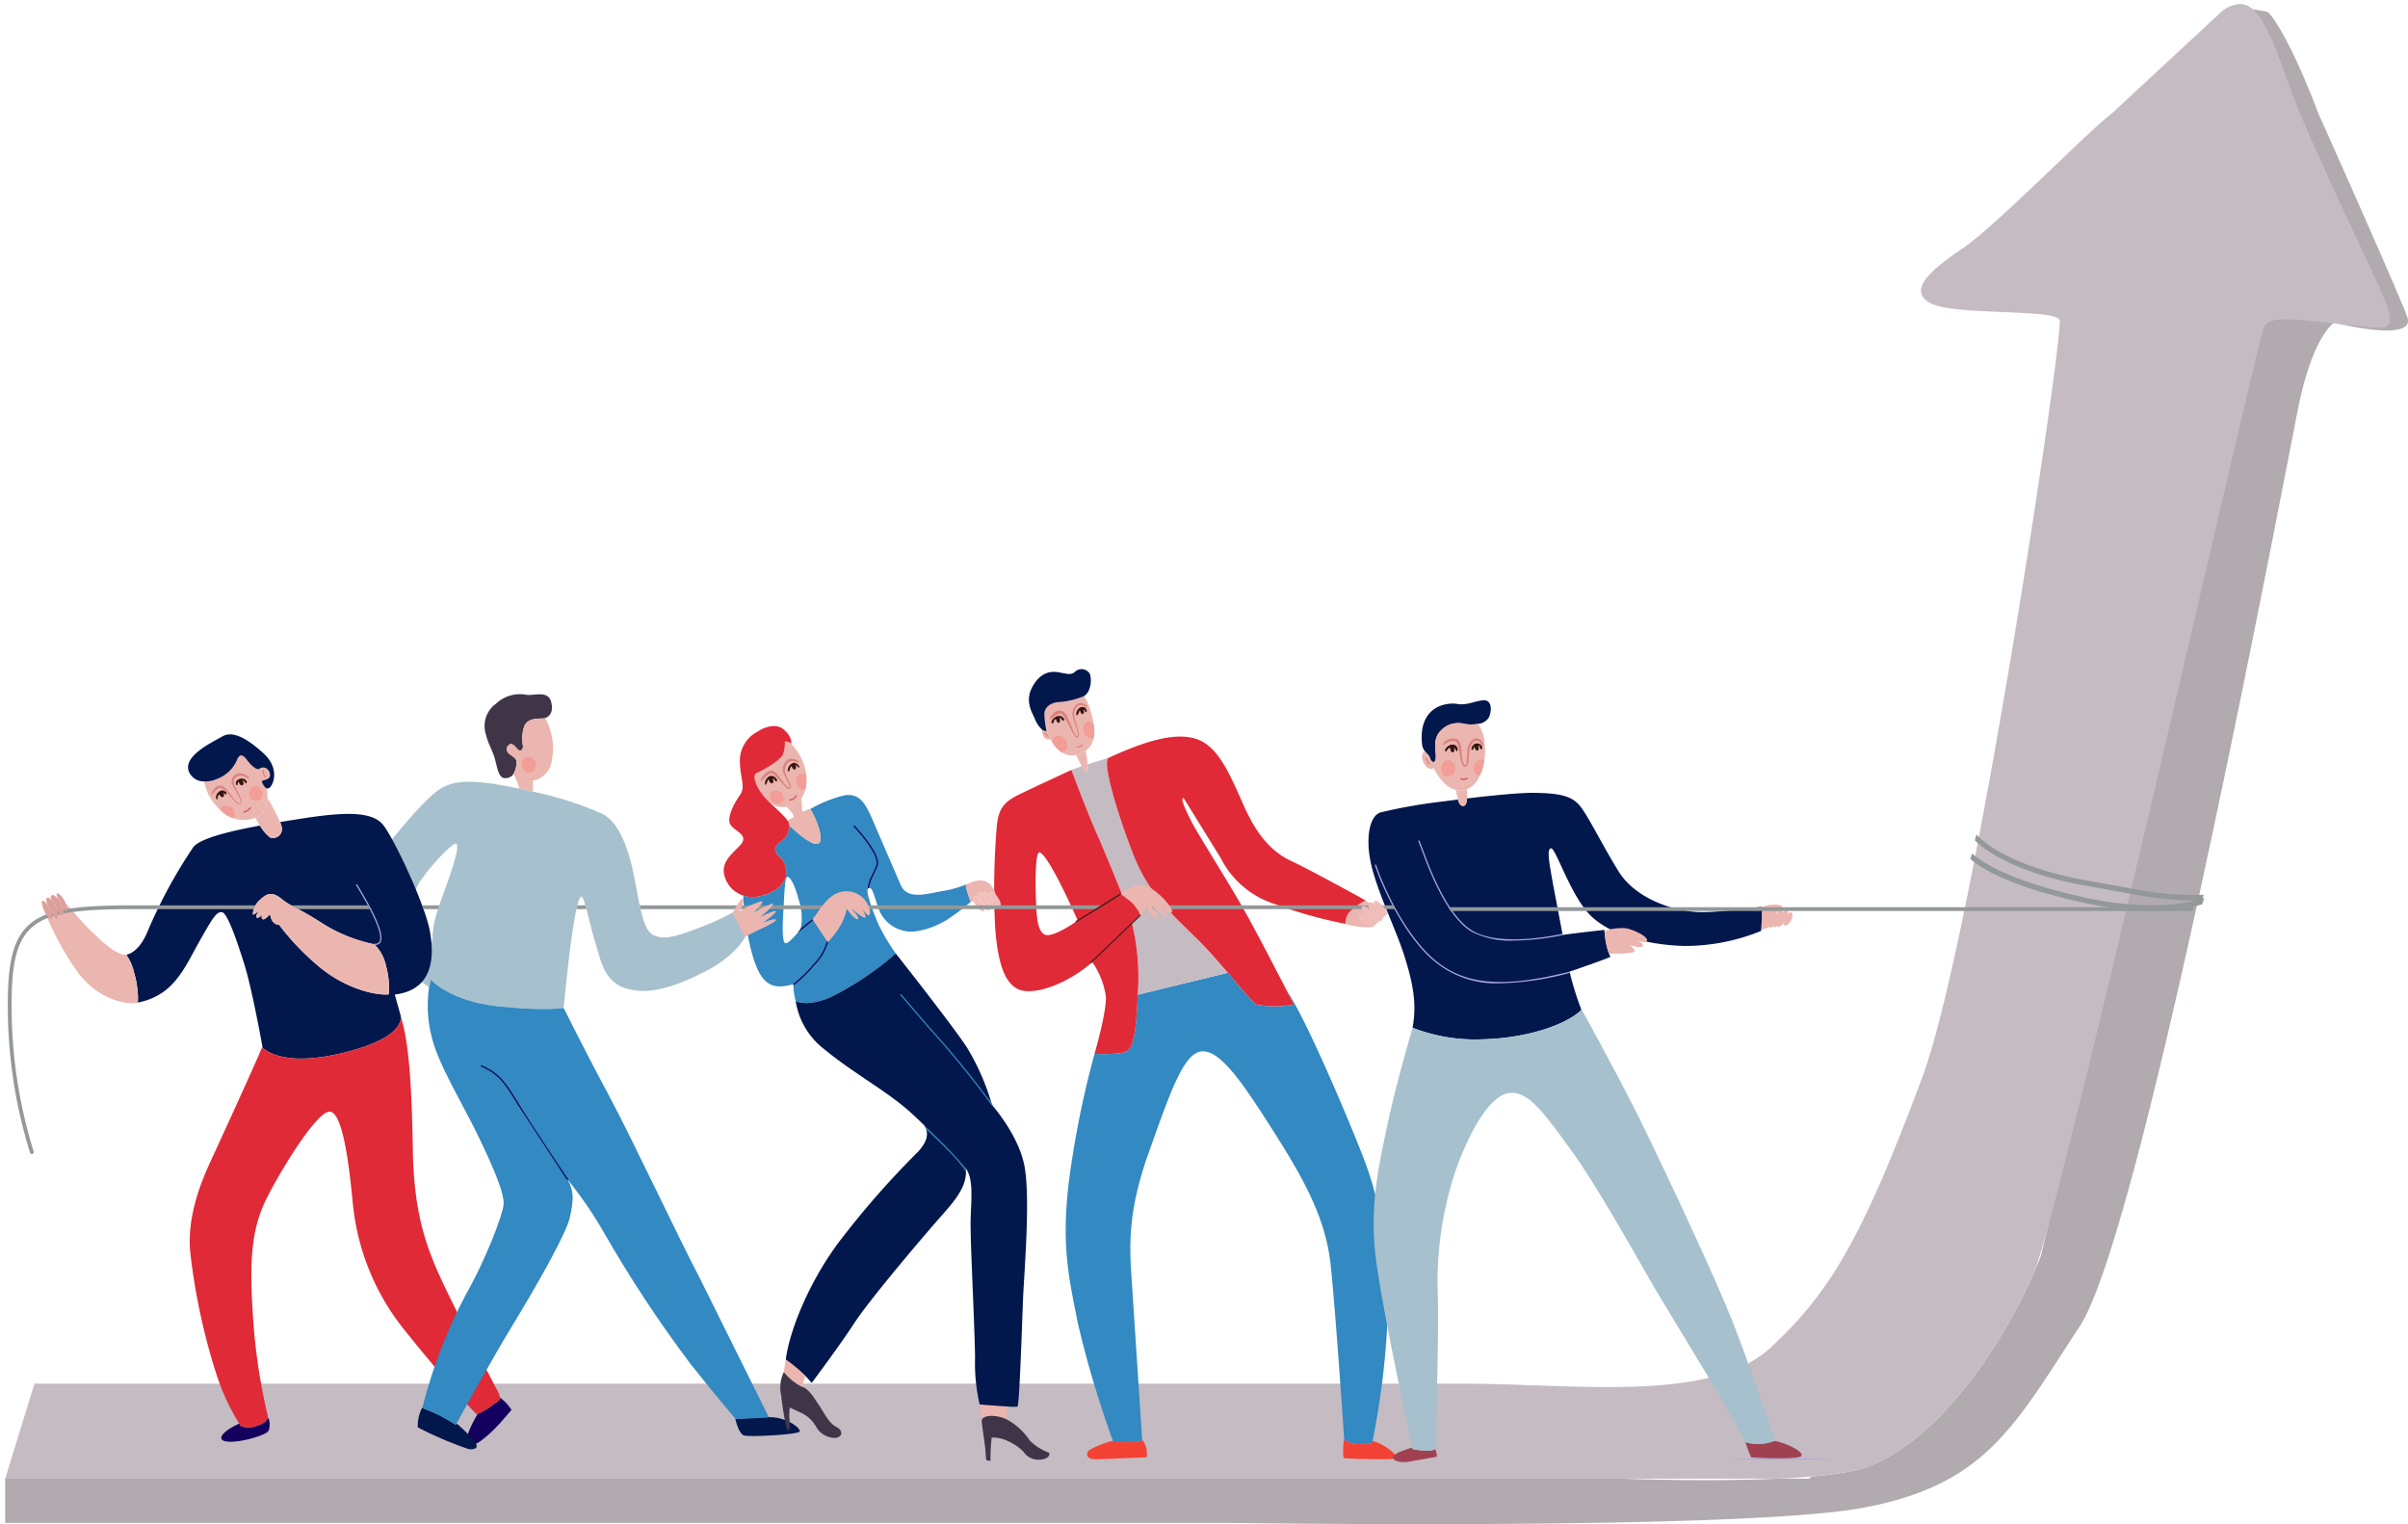 <svg xmlns="http://www.w3.org/2000/svg" width="314.122" height="198.794" xmlns:v="https://vecta.io/nano"><style><![CDATA[.B{fill:#ebb6af}.C{fill:#02174c}.D{fill:#3389c1}.E{fill:#a8a7e0}.F{fill:#e02a37}.G{fill:#f29d96}.H{fill:#361410}.I{fill:#db837f}.J{fill:#403548}.K{fill:#d94f4f}]]></style><path d="M314.087 41.555c-.331-1.466-11.662-26.755-11.719-26.908-3.579-9.508-6.221-12.96-6.526-13.061-.742-.25-2.3-.378-3.285-.625 1.138.263 2.774 2.36 4.066 5.478 2.267 7.4 14.3 31.634 14.768 34.442s-1.281 1.131-6.86 1.211c.001-.003 10.254 2.599 9.556-.537zm-9.221.273s-2.776 1.022-4.875 10.449c-1.058 4.736-20.206 107.794-28.693 120.722s-12.23 20.717-28.357 23.679-82.42 1.954-82.42 1.954H.677v-5.77h210.865s10.951.438 20.423 0h4.045l.271-.279a46.4 46.4 0 0 0 5.413-.732c8.88-1.868 18.229-13.637 23.6-25.786l.57-1.347.336-.826c.349-.87 27.678-119.9 28.53-121.306s4.996-1.222 10.136-.758z" fill="#b1aaaf"/><path d="M311.729 41.957a1.09 1.09 0 0 1-.5.672c-.862.4-3.947-.216-7.276-.516-5.142-.464-7.713-.926-8.57.473s-26.541 115.47-30.093 123.478c-5.371 12.149-14.72 23.918-23.6 25.786a46.4 46.4 0 0 1-5.413.732 96.46 96.46 0 0 1-4.316.279H.677l3.821-12.389h186.329c14.642 0 32.254 2.576 40.113-4.671s12.082-14.559 19.795-35.211c6.682-17.883 18.559-97.38 17.934-98.859s-13.79-.544-16.828-2.183-.073-4.285 4.21-7.169 16.42-15.34 19.457-17.6L289.53 1.77c.74-.763 1.743-1.214 2.805-1.261h.008a12.59 12.59 0 0 1 .708.167c.042.016.083.035.122.057 1.1.537 2.131 2.029 3.282 4.673.086.185.162.372.242.565.414 1 1.019 2.641 1.743 4.66 3.444 9.74 12.806 27.748 13.192 30.063.102.413.134.84.097 1.263z" fill="#c5bbc2" stroke="rgba(0,0,0,0)"/><path d="M177.786 150.817c-2.843-7.26-7.859-18.676-9.869-21.5l.879 1.706a13.18 13.18 0 0 1-4.948 0c-1.007-1.014-1.96-2.079-2.856-3.192l-.824-.956-11.75 2.87c-.007.245-.02.482-.031.717-.173 3.591-.485 6.2-1.41 6.666-.969.485-4.08.335-4.194.331a122.71 122.71 0 0 0-3.394 17.031c-.907 8 0 12.046 1.237 18.189a134.05 134.05 0 0 0 4.555 15.242l.066.184h1.938c1.569 0 1.815-.248 1.815-.248s0-.035-.005-.09l-1.313-20.035c-.29-4.5-.787-9.074 2.1-17.2s4.632-13.23 7-13.4 5.18 3.872 9.194 10.185 6.943 11.465 7.6 17.61c.633 5.857 1.673 21.328 1.767 22.768l.011.123c.593.368 1.281.554 1.979.535 1.523.121 1.688-.248 1.688-.248s.015-.057.031-.154c1.056-5.225 1.708-10.523 1.949-15.848.127-7.014-.369-14.025-3.215-21.286z" class="D"/><path d="M97.197 122.237s-1.234 2.435-5.141 4.439-7.34 3.165-10.365 2.258-3.38-4.014-4.014-5.939-1.458-6.16-1.844-6.051-.8 2.094-1.261 5.294-1.046 9.225-1.046 9.225-2.365.439-8.605-.219-8.743-3.494-8.743-3.494a9.61 9.61 0 0 0-.206 1.013 25.08 25.08 0 0 1-5.978-5.715c-2.039-3.078-4.124-6.809 1.017-13.392.888-1.138 4.316-5.332 6.292-6.68s4.733-1.239 9.542-.3l.919.184c.6.121 1.184.254 1.762.388 3.125.65 6.173 1.629 9.091 2.922 2.308 1.179 3.49 5 4.148 8.355s1.1 6.818 2.451 7.423 2.528.359 5.6-.794a35.41 35.41 0 0 0 4.773-2.133s1.364 2.485 1.608 3.216zm-37.64-12.161c-.292-.473-3.339 2.828-4.439 4.448-1.183 1.428-1.513 3.379-.866 5.117.525 1.217 1.245 2.34 2.131 3.325a13.42 13.42 0 0 1 .7-4.209c.77-2.417 3-7.83 2.474-8.681z" fill="#a7c0cd"/><path d="M229.835 118.33c.949-.463 2.558-.489 2.681 0s-1.342.78-1.342.78l-.324 1.791-1.114.4.085-1.361c.048-.535.053-1.074.014-1.61z" class="B"/><path d="M229.726 121.424a26.27 26.27 0 0 1-9.9 1.958c-5.224-.112-10.61-1.649-12.978-4.68s-3.959-8.164-4.536-8.059-.189 2.012.305 4.816l1.208 6.342c.013.094.024.145.024.145.061-.011.136-.018.221-.029h.006c1.269-.195 5.207-.629 5.207-.629a90.3 90.3 0 0 0 .125 1.153 10.85 10.85 0 0 0 .66 2.363c-.388.234-4.711 1.725-5.252 1.907-.013.007-.026.007-.04.015l-.015.007c.005.053.02.1.029.158.372 1.531.837 3.039 1.39 4.514l.118.331c-2.28 2.144-7.587 3.712-13.031 3.825-3.072.118-6.136-.398-9-1.515.609-3.24-.026-6.02-1.028-9.242s-3.036-7.283-4.139-11.136-.574-7.2.978-7.7a67.85 67.85 0 0 1 7.879-1.4c0 0 .9-.118 2.216-.283.153.52.392.908.765.829.294-.057.4-.474.438-.973 2.846-.338 6.724-.747 8.651-.73 3.245.029 4.862.36 5.936 1.537s2.887 5 5.171 8.692 7.37 5.218 10.452 5.318 8.135-.785 8.249-.638c.019 1.036-.017 2.072-.109 3.104z" class="C"/><path d="M126.632 117.632a30.67 30.67 0 0 1-3.1 2.337c-1.407.884-4.036 1.894-5.625 1.427a4.5 4.5 0 0 1-3.359-3.078c-.6-1.727-.765-2.6-1.182-2.5l-.079.028a.23.23 0 0 0-.1.136v.01c-.175.607.677 2.841 1.335 4.415a25.91 25.91 0 0 0 2.334 3.955c-2.557 2.243-5.391 4.149-8.433 5.671-3.161 1.379-4.623.535-4.623.535a8.45 8.45 0 0 1-.3-2.047c-.007-.1-.007-.158-.007-.158-.03 0-.061.022-.088.024h-.007c-3.165.938-4.367-.533-5.4-4.4-.585-2.354-.934-4.759-1.043-7.182.63.206 1.301.251 1.953.132 2.105-.4 3.735-1.649 3.652-3.24s-1.039-1.96-1.324-2.475-.057-.929.68-1.486a2.43 2.43 0 0 0 1.057-2.083c.918.9 3.141 2.859 3.832 2.332.846-.651-.8-4.178-1.135-4.439 1.427-.84 2.973-1.457 4.586-1.829 1.745-.206 2.534.85 3.442 2.925l3.77 8.727c.799 1.874 2.786 1.383 5.364.87 1.105-.167 2.187-.463 3.223-.883-.208.136.382 1.773.577 2.276zm-22.4-.136c-.465-1.732-1.066-3.19-1.537-3.111-.353.068-.414 3.122-.52 4.766s-.138 3.735.259 3.872c.3.1 1.129-.767 1.627-1.366.171-.211.305-.388.364-.48a.2.2 0 0 0 .033-.072v-.013a7.28 7.28 0 0 0-.224-3.6z" class="D"/><path d="M146.362 116.627a5.52 5.52 0 0 1 1.73 1.258c.824.883.66 1.475.66 1.475l-1.114.982a29.43 29.43 0 0 1 .783 9.319.59.59 0 0 1 0 .083l11.75-2.87-3.953-4.349c-2.76-2.762-6.184-5.606-8.247-10.759s-4.275-12.478-3.339-12.912c.07-.033.136-.061.2-.094h0l-2.942.941c.05.524.039.952-.109 1.013-.18.068-.428-.281-.682-.754-.691.226-1.236.408-1.339.463 0 0 2.021 5.4 3.3 8.287s3.302 7.917 3.302 7.917z" fill="#c5bbc2"/><path d="M204.07 121.917a32.5 32.5 0 0 1-6.564.761c-1.939.104-3.871-.308-5.6-1.192-3.264-2.041-5.511-8.078-6.46-10.656l-.428-1.1c-.018-.041-.002-.09.037-.112.041-.014.086.001.109.037.092.189.237.585.436 1.116.947 2.561 3.174 8.565 6.4 10.573 3.378 2.105 10.213.805 11.831.452.013.094.024.145.024.145.055-.005.131-.013.215-.024zm.722 4.974a37.88 37.88 0 0 1-9.041 1.361 12.63 12.63 0 0 1-9.308-3.472c-3.593-3.4-6.21-9.284-7.085-11.917-.008-.021-.007-.044.003-.064s.027-.036.048-.043c.045-.015.093.008.109.053.87 2.618 3.47 8.471 7.043 11.851 3.988 3.782 9.111 4.363 18.217 2.065l-.015.007c.005.054.019.094.029.159z" class="E"/><path d="M148.753 119.359l-1.114.982a29.43 29.43 0 0 1 .783 9.319.59.59 0 0 1 0 .083l-.031.717c-.173 3.591-.485 6.2-1.41 6.666-.969.485-4.08.335-4.194.331l.083-.327h0c.335-1.18 1.462-5.343 1.392-7.138a10.29 10.29 0 0 0-1.774-4.494c-3.422 2.97-7.629 4.328-9.525 3.584s-2.808-3.5-3.141-8.054c-.229-4.385-.162-8.78.2-13.156.21-2.254.8-3.192 2.784-4.176s6.1-2.863 6.956-3.275c0 0 2.021 5.4 3.3 8.287s3.3 7.92 3.3 7.92a5.52 5.52 0 0 1 1.73 1.258c.824.881.661 1.473.661 1.473zm-8.168.7s-3.712-8.468-4.95-8.881c-.629-.208-.574 4.374-.491 6.27s.123 3.957 1.151 4.454 4.29-1.838 4.29-1.838z" class="F"/><path d="M193.604 91.336c-.991 0-2.207.712-3.486.482s-5.053.169-4.628 5.114a1.9 1.9 0 0 0 .449 1.138c.243.287.5.474.592.783.166.577.7.844.763 0s-.454-2.392.577-3.466c.775-.906 2.004-1.283 3.154-.969a5.83 5.83 0 0 0 1.771 0 1.8 1.8 0 0 0 1.447-.884c.391-.909.35-2.198-.639-2.198z" class="C"/><g class="B"><path d="M193.625 99.219c-.1.656-.289 1.295-.561 1.9a3.34 3.34 0 0 1-1.728 1.846 2.18 2.18 0 0 1-.555.142c-.28.026-.563.006-.837-.059-1.846-.441-2.916-2.872-2.916-2.872s-.5.37-1.068-.291-.662-1.872-.017-1.815c.239.291.5.478.588.787.166.574.7.844.767 0s-.454-2.4.574-3.466c.777-.903 2.004-1.28 3.154-.969a5.74 5.74 0 0 0 1.775 0 4.57 4.57 0 0 1 .862 2.585c.104.735.091 1.481-.038 2.212z"/><path d="M191.334 102.957c-.177.074-.364.122-.555.142-.281.03-.565.012-.839-.055.05.421.13.837.239 1.247.155.52.388.908.765.829.294-.061.406-.478.434-.973.016-.397.002-.795-.044-1.19z"/></g><path d="M71.895 91.53c-.392-1.5-2.207-.781-3.174-.9a4.56 4.56 0 0 0-4.043 1.175c-1.24.903-1.764 2.498-1.3 3.961.351 1.469.888 2 1.28 3.606s.618 2.332 1.607 2.083c.305-.073.569-.264.734-.531.258-.476.389-1.011.381-1.552.02-.427-.474-.679-.949-1.052a.71.71 0 0 1 .042-1.214c.432-.291.906.553 1.14.7s.592.164.612-.5c-.171-.859-.114-1.748.165-2.578.5-1.175 1.938-.949 2.536-1.032a1.42 1.42 0 0 0 .2-.046c.552-.173 1.117-.776.769-2.12z" class="J"/><path d="M51.502 129.722l.741 2.661c.026.08.042.164.046.248h0 0c.042.69-.388 2.686-6.149 4.328-7.1 2.021-10.476.908-11.877-.289l-.031-.167c-.2-1.122-1.418-7.7-2.32-10.6-.989-3.176-2.267-6.888-2.968-6.929s-1.114.579-3.014 3.963-3.3 6.927-7.96 7.831a5.84 5.84 0 0 0-.009-1.3 10.44 10.44 0 0 0-.449-2.552l-.006-.015c-.185-.846-.532-1.648-1.021-2.363.577-.165 1.747-.618 2.764-3.04a64.73 64.73 0 0 1 5.98-11.025c.918-1.116 4.584-2.036 8.685-2.793.336.6.785 1.129 1.324 1.557a1.17 1.17 0 0 0 1.541-1.2c-.04-.284-.121-.561-.241-.822l2.839-.452c5.812-.91 9.2-.91 10.6.826s5.487 10.389 6.107 13.9.34 7.633-4.582 8.233zm-16.264-10.5s.1 1.364 1.169 1.4a33.07 33.07 0 0 0 5.608 5.774c3.3 2.6 7.054 3.466 8.7 3.3a10.72 10.72 0 0 0-.371-3.753 5.41 5.41 0 0 0-1.528-2.782c-2.512-.521-4.905-1.508-7.054-2.909-2.76-1.774-3.832-2.023-4.987-2.971s-1.857-.864-2.766 0c-.609.484-.984 1.204-1.032 1.98.083.164 1.114-.7 1.114-.7s-.826.7-.622 1.074c.125.215.5-.09.789-.384-.138.152-.171.372-.085.559.254.404 1.065-.588 1.065-.588z" class="C"/><g class="B"><path d="M36.537 107.225c-.485-1.088-1.038-2.143-1.656-3.161a3.21 3.21 0 0 1-.866 2.208 2.51 2.51 0 0 1-.7.4c.127.241.348.614.6 1.009.336.6.785 1.129 1.324 1.557a1.17 1.17 0 0 0 1.541-1.2c-.041-.281-.123-.555-.243-.813z"/><path d="M35.227 101.015v.053c.024.818-1.206.557-1.041.956.092.239.316.7.609.807a4.27 4.27 0 0 1 .09 1.232 3.19 3.19 0 0 1-.87 2.212c-.209.172-.446.307-.7.4a4.31 4.31 0 0 1-2.892.039 3.91 3.91 0 0 1-1.274-.693 5.82 5.82 0 0 1-.449-.4 6.6 6.6 0 0 1-2.058-3.7 3.74 3.74 0 0 0 1.642-.309c1.197-.434 2.159-1.348 2.653-2.521.278-.7.686-.78 1.267 0s1.372 1.477 1.688 1.149a.8.8 0 0 1 1.07.169c.063.078.119.161.165.25.036.073.06.153.07.234a.89.89 0 0 1 .03.122z"/></g><path d="M34.303 98.188c-1.9-1.692-3.836-2.971-5.279-2.144s-5.075 2.517-4.413 4.534a2.12 2.12 0 0 0 2.032 1.344c.563.022 1.123-.085 1.638-.313a4.54 4.54 0 0 0 2.651-2.514c.276-.7.69-.787 1.267 0s1.374 1.473 1.692 1.146a.8.8 0 0 1 1.07.173c.125.131.207.297.235.476.014.039.023.079.026.12l.009.018c0 .013-.009.02-.009.035.024.822-1.206.553-1.043.96.094.235.318.691.609.8.208.075.454-.031.715-.553.321-.637.698-2.382-1.2-4.082z" class="C"/><path d="M175.518 120.504a9.31 9.31 0 0 0 3.547.41l1.66-1.534-2.569-1.929a4.98 4.98 0 0 0-2.186 1.605c-.701 1.007-.452 1.448-.452 1.448zm33.823 1.029c.107-.327 1.964-.574 2.817-.449.587.083 2.857.973 2.7 1.627-.092.419-1.317-.075-1.317-.075s.976.449.728.781-1.664-.136-1.664-.136 1.03.739.454.934c-1.054.178-2.126.227-3.192.147a9.45 9.45 0 0 1-.526-2.829z" class="B"/><path d="M48.927 123.249h-.112c-.044-.006-.077-.044-.077-.088s.04-.076.083-.075h0a.66.66 0 0 0 .666-.259c.338-.553.086-2.28-3.038-7.377-.021-.039-.009-.087.029-.11.018-.012.041-.017.062-.012s.04.018.052.036c2.538 4.148 3.562 6.688 3.038 7.55a.76.76 0 0 1-.703.335z" class="E"/><g class="B"><path d="M17.96 129.476a15.06 15.06 0 0 0-.28-1.835l-.175-.732c-.246-.825-.589-1.618-1.021-2.363-1.28-.04-2.679-1.276-4.33-2.848s-3.966-4.343-3.966-4.343h0c.211.507-2.133 1.868-2.317 1.631 1.14 2.85 2.626 5.548 4.426 8.034 2.764 3.549 6.434 4.043 7.671 3.753.024-.432.021-.865-.008-1.297z"/><path d="M16.485 124.546c.432.745.775 1.538 1.021 2.363-.185-.846-.532-1.648-1.021-2.363zm1.475 4.93c.029.433.032.867.009 1.3.045-.432.042-.868-.009-1.3zm16.671-10.619c-.141.116-.265.251-.37.4l.37-.4z"/></g><path d="M35.197 100.896a.45.45 0 0 1 .026.12.45.45 0 0 0-.026-.12zm-1.8 85.101a2.8 2.8 0 0 1-1.979 0l-.213-.311h0c-1.206.517-2.718 1.537-2.249 2.085s2.72.195 4.178-.246 1.923-.769 1.98-1.1.164-1.164-.191-1.556h0c-.057.392-.46.821-1.526 1.128zm31.818-3.698c.013.416-.381.495-.93.938-.614.478-1.282.88-1.991 1.2-.555 1.006-1.877 3.286-1.225 3.939.741.741 3.174-1.677 4.157-2.751l1.5-1.73a5.45 5.45 0 0 0-1.511-1.596z" fill="#13005e"/><path d="M64.864 181.339c-.743-1.4-6.434-12.289-8.043-16.128s-2.846-7.92-2.97-15.339-.445-13.9-1.563-17.239c.042.69-.388 2.686-6.149 4.328-7.1 2.021-10.476.908-11.877-.289l-.031-.167c-.712 1.776-5.373 11.961-6.651 14.723s-3.216 7.342-2.764 12.086a82.51 82.51 0 0 0 3.464 16.082c.723 2.204 1.705 4.315 2.924 6.289l.213.311a2.8 2.8 0 0 0 1.978 0c1.067-.307 1.469-.736 1.526-1.131a.88.88 0 0 0 0-.23c-1.024-4.336-1.673-8.752-1.94-13.2-.495-7.629-.1-11.507 2.032-15.591s6.465-11.007 8.03-10.845 2.411 5.98 2.97 11.836a31.16 31.16 0 0 0 7.1 17.073c4.5 5.61 8.949 10.558 9.073 10.558a.57.57 0 0 0 .112-.031 9.8 9.8 0 0 0 1.991-1.2c.55-.443.943-.522.93-.938a2.4 2.4 0 0 0-.355-.958z" class="F"/><path d="M69.524 101.819a3.06 3.06 0 0 0 2.475-2.718 8.31 8.31 0 0 0-.872-5.452 1.42 1.42 0 0 1-.2.046c-.6.083-2.039-.143-2.536 1.032-.279.83-.336 1.719-.165 2.578-.02.66-.382.64-.612.5s-.708-.991-1.14-.7a.71.71 0 0 0-.043 1.206c.474.373.969.625.949 1.052.008.541-.123 1.076-.381 1.552a17.34 17.34 0 0 1 .763 1.94l1.762.388z" class="B"/><path d="M56.176 127.75a9.6 9.6 0 0 0-.206 1.013l.125.088z" class="E"/><path d="M55.089 183.648l.029-.14h0c-.44.816-.654 1.735-.618 2.661 2.141 1.116 4.366 2.066 6.653 2.841.715.086 1.456-.136.743-.958-.692-.879-1.477-1.68-2.341-2.389l-.092.177a20.6 20.6 0 0 0-4.374-2.192zm45.2 1.197l-4.373.2s.427 1.925 1.112 2.173 7.094-.108 7.285-.5-1.644-1.917-4.024-1.873z" class="C"/><path d="M91.262 166.659c-2.806-5.323-8.913-18.357-11.715-23.553s-6.022-11.639-6.022-11.639-2.365.439-8.606-.219-8.743-3.494-8.743-3.494-.131 1.066-.206 1.013c-.319 2.171-.201 4.383.348 6.507.873 3.547 3.885 8.453 5.743 12.25s3.836 8.08 3.628 9.65-2.378 7.215-4.939 11.711c-2.452 4.635-4.342 9.545-5.63 14.628l-.029.14c1.539.553 3.007 1.288 4.373 2.188l.092-.177c.653-1.186 4.579-8.324 7.289-12.778 2.971-4.867 7.054-12 7.508-14.148s.577-3.339-.329-4.906c1.731 2.127 3.289 4.388 4.661 6.763 3.448 6.038 7.278 11.849 11.465 17.4 3.957 4.992 5.73 6.929 5.772 7.054s4.373-.2 4.373-.2l-9.033-18.19z" class="D"/><g class="B"><path d="M105.674 105.55l-.02-.017c-.291-.127-1.033.787-1.033-.083a12.23 12.23 0 0 0-.081-1.375 2.99 2.99 0 0 1-1.969 1.157h0c.651.544 1.146 1.289.9 1.41-.252.112-.498.238-.737.377l.057.086a1.51 1.51 0 0 1 .188.546c.918.9 3.146 2.859 3.836 2.332.843-.644-.799-4.174-1.141-4.433z"/><path d="M105.119 102.685c-.01.102-.032.203-.064.3-.094.398-.27.773-.515 1.1-.481.628-1.188 1.043-1.971 1.157a2.7 2.7 0 0 1-1.911-.406c-.243-.177-.47-.375-.677-.592-.196-.203-.381-.417-.555-.64-.864-1.157-1.3-2.492-.745-2.747s3.016-1.541 3.444-2.435a6.7 6.7 0 0 0 .257-1.681 1.23 1.23 0 0 1 .785.219c.219.213.416.447.587.7.777.978 1.268 2.153 1.418 3.393.05.544.033 1.092-.053 1.632z"/></g><path d="M102.167 95.096c-.864-.7-2.31-.373-3.341.331a4.26 4.26 0 0 0-2.309 3.9c.044 2.247.785 3.317 0 4.393s-1.728 2.97-1.258 3.792 1.938 1.2 1.671 2.144-2.819 2.186-2.493 4.249a3.69 3.69 0 0 0 2.521 2.9 3.93 3.93 0 0 0 1.951.132c2.1-.4 3.738-1.649 3.656-3.24s-1.041-1.96-1.329-2.475-.057-.925.684-1.486a2.43 2.43 0 0 0 1.054-2.083 1.51 1.51 0 0 0-.187-.546l-.057-.086-.086-.125c-.669-.859-1.8-1.738-2.661-2.661a6.83 6.83 0 0 1-.555-.644c-.868-1.153-1.3-2.492-.743-2.743s2.949-1.484 3.444-2.431a4.32 4.32 0 0 0 .256-1.684c.287-.086.748.193.785.219h.009c.185-.265-.146-1.151-1.012-1.856z" class="F"/><path d="M102.504 177.325l-.254 1.624a7.4 7.4 0 0 0 2.346 1.927l.473-1.418c-.02-.026-.039-.044-.064-.072-.778-.752-1.614-1.442-2.501-2.061z" class="B"/><path d="M109.035 186.074c-.908-.447-1.649-2-2.208-2.813s-1.283-2.126-2.23-2.385a7.4 7.4 0 0 1-2.346-1.927 4.66 4.66 0 0 0-.349 3.049c.165 1.568.638 4.518.864 4.579s.311-.392.228-1.34a7.38 7.38 0 0 1 .031-1.651l1.64.765a4.33 4.33 0 0 1 1.835 1.817c.533.885 1.503 1.412 2.536 1.379.989-.225.912-1.025-.001-1.473z" class="J"/><path d="M131.06 185.01c.083.029.16.074.239.108l.149-1.67-3.648-.267c.064.2.267 2.159.267 2.159-.026-.663 1.406-.93 2.993-.33z" class="B"/><g class="C"><path d="M126.007 152.897c-.009 2.442-2.166 4.466-4.391 7.046-2.392 2.778-8.333 9.793-10.225 12.706s-5.505 7.725-5.505 7.725-.158-.184-.82-.916a.52.52 0 0 0-.061-.072 20.12 20.12 0 0 0-2.5-2.061c.495-3.9 3.242-10.667 7.5-16.062a114.07 114.07 0 0 1 9.46-10.748c1.57-1.524 1.576-2.576 1.351-3.218l-.005-.007a2.07 2.07 0 0 0-.177-.4c-.022-.04-.04-.079-.063-.112l1.017 1.009c.019.025.041.046.066.064l1.563 1.616.344.368c.27.276.522.544.759.8.16.158.3.316.443.463l.526.546.211.211a.06.06 0 0 0 .02.026c.066.068.129.125.186.18.099.09.188.191.265.3 0 .064.013.136.018.2.008.113.018.223.018.336z"/><path d="M133.656 152.167c-.77-4.238-4.393-8.166-4.26-8.083-.749-2.63-1.85-5.147-3.273-7.482-1.9-2.913-9.271-12.239-9.271-12.239-2.56 2.242-5.395 4.148-8.438 5.671-3.152 1.379-4.617.535-4.617.535a9.81 9.81 0 0 0 3.815 6.349c3.2 2.661 7.445 5.075 10.229 7.366.855.7 1.795 1.58 2.729 2.5 2.1 2.063 4.172 4.325 5.141 5.277.097.091.184.192.261.3 1.081 1.466.7 4.13.645 6.82-.053 2.887.524 13.441.579 17.869-.065 2.062.136 4.124.6 6.134 0 0 2.184.18 3.648.267a8.31 8.31 0 0 0 1.272.031c.276-.079.607-10.913.745-14.184s.966-12.896.195-17.131z"/></g><path d="M136.848 189.481c-.925-.332-1.769-.859-2.473-1.545-.782-1.176-1.839-2.144-3.08-2.819l-.239-.108c-1.587-.6-3.019-.333-2.994.331.031.579.355 2.6.454 3.5s.064 1.589.21 1.627.471.121.491 0c-.02-.991.029-1.982.147-2.966a4.39 4.39 0 0 1 2.041.43c.774.328 1.48.797 2.082 1.383a2.32 2.32 0 0 0 2.1 1.07c1.285-.055 1.41-.734 1.261-.903z" class="J"/><g class="B"><path d="M126.647 117.666zm.357-.708c.145-.184.447 0 .732.309a1.07 1.07 0 0 1-.042-.859c.131-.2.428.015.723.381a.84.84 0 0 1-.018-.456c.07-.1.4.162.717.542-.055-.263-.048-.474.064-.542.162-.1.528.162.842.539a10.37 10.37 0 0 0-.495-1.028c-.791-1.482-2.33-1.044-3.457-.495-.235.114.368 1.774.559 2.284l.4-.037c-.108-.265-.139-.51-.025-.638z"/><path d="M126.633 117.633l.015.031z"/></g><path d="M142.865 137.13z" fill="#3a28b0"/><g class="B"><path d="M141.889 99.697a18.99 18.99 0 0 0-.274-1.763 3.29 3.29 0 0 1-.783.423 2.83 2.83 0 0 1-.454.138l.721 1.462c.252.467.5.822.682.754.148-.061.159-.49.108-1.014z"/><path d="M142.643 96.354a2.62 2.62 0 0 1-1.026 1.583c-.026-.151-.029-.151 0 0a3.29 3.29 0 0 1-.783.423 2.85 2.85 0 0 1-.45.138h0a2.46 2.46 0 0 1-1.96-.421c-.464-.334-.858-.757-1.16-1.243-.093-.131-.175-.268-.246-.412-.923.182-1.1-.669-1.063-1.236.164.117.361.18.563.18-.166-.759-.259-1.533-.278-2.31.057-.748.69-1.322 1.7-1.462 1.195-.066 2.369-.337 3.473-.8a6.03 6.03 0 0 1 .866 2.037c.184.562.32 1.138.406 1.723.106.608.089 1.214-.042 1.8z"/></g><path d="M142.151 87.858a1.26 1.26 0 0 0-1.936-.226c-.537.517-1.306.167-2.295.031s-2.229.112-3.218 1.868-.219 3.163.276 4.18c.206.56.54 1.064.975 1.473a.97.97 0 0 0 .565.177 11.94 11.94 0 0 1-.276-2.306c.055-.748.688-1.322 1.7-1.462 1.196-.066 2.371-.336 3.475-.8l.006-.007c.898-.538 1.032-2.244.728-2.928z" class="C"/><path d="M142.771 137.456h.011l.083-.327z" fill="#3a28b0"/><path d="M176.218 118.775c-.48.443-.737 1.078-.7 1.73a61.14 61.14 0 0 1-9.321-2.62 11.93 11.93 0 0 1-6.971-6l-4.825-7.8c-.456 0 .165 1.361.991 3.012s5.237 8.537 7.379 12.449c1.51 2.751 3.872 7.3 5.141 9.764h0l.879 1.706a13.18 13.18 0 0 1-4.948 0 41.29 41.29 0 0 1-2.856-3.192l-.824-.956c-1.329-1.534-2.782-3.177-3.953-4.349-2.76-2.762-6.184-5.606-8.247-10.759s-4.275-12.478-3.339-12.912c.07-.033.136-.061.2-.094 5.057-2.322 8.988-3.358 11.634-2.216 2.681 1.153 4.163 4.906 5.814 8.587s3.5 5.93 6.228 7.208 9.648 5.114 9.648 5.114a7.55 7.55 0 0 0-1.93 1.328z" class="F"/><path d="M147.185 188.102h-1.938l-.066-.184h0c-.857.184-3.135 1.035-3.3 1.473s-.11 1.021 1.429.938l6.268-.248c.137-.82-.075-1.659-.583-2.317h0c0 .055.005.09.005.09s-.247.248-1.815.248zm31.869-.154l-.031.154s-.165.37-1.688.248a3.57 3.57 0 0 1-1.979-.535l-.011-.123c-.116.467-.241 2.447 0 2.5s6.362.276 6.759 0-1.502-1.875-3.05-2.244z" fill="#f34234"/><path d="M184.282 189.003l-.044-.2c-.807.245-2.617.807-2.514 1.3.107.553 1.1.717 2.335.5l3.382-.6a2.84 2.84 0 0 0-.206-.995h0c-.787.48-2.953-.005-2.953-.005zm47.212-1.074h-.005c-1.214.472-2.549.532-3.8.173a16.66 16.66 0 0 0 .741 1.979c.112.029 6.134.36 6.544-.165s-1.768-1.634-3.48-1.987z" fill="#a04152"/><path d="M226.082 172.551c-2.35-6.018-9.569-21.323-12.292-26.806s-7.6-14.322-7.611-14.344l.12.335c-2.28 2.144-7.587 3.712-13.031 3.825a22.4 22.4 0 0 1-8.99-1.511s-2.168 7.311-3.255 12.48-2.3 10.31-1.64 16.746c.62 6.059 4.409 23.52 4.851 25.531l.044.2s2.17.485 2.953 0h0c0-.018.495-14.39.331-20.079-.21-5.541.586-11.075 2.35-16.332 1.732-4.867 4.373-9.65 6.888-10.021s4.536 2.475 8.166 7.467 8.824 14.515 11.505 19.013l8 13.234a178.65 178.65 0 0 1 3.218 5.818c1.251.359 2.586.299 3.8-.173a.61.61 0 0 0 .079-.035c0 0-3.136-9.326-5.486-15.348z" fill="#a7c0cd"/><path d="M239.432 190.25h-14.407s7.725.309 14.407 0z" class="E"/><g fill="#939899"><path d="M287.54 116.701l-.077.031-.217.683-1.233.044c-.448 0-.924-.018-1.4-.044h-.01a57.71 57.71 0 0 1-5.87-.693l-7.2-1.3-.1-.021c-6.853-1.287-11.7-3.678-13.821-5.8.072-.266.149-.516.222-.758 1.691 1.907 6.293 4.475 13.719 5.879l.1.016 7.311 1.318c2.802.544 5.657.764 8.509.656a.21.21 0 0 0 .067-.011z"/><path d="M287.54 117.116l-.217.683c-.02.055-.027.1-.042.146-2.1.614-4.282.904-6.47.86a29.48 29.48 0 0 1-2.53-.1c-2.468-.194-4.917-.578-7.325-1.149-8.526-1.964-12.168-4.051-13.927-5.515l.222-.727c1.615 1.4 5.154 3.551 13.848 5.559 2.433.584 4.911.962 7.407 1.131a28.1 28.1 0 0 0 6.169-.2h.01a15.8 15.8 0 0 0 2.855-.688z"/></g><path d="M30.422 106.718a3.91 3.91 0 0 1-1.274-.693l-.449-.4c.077-.381.4-.647 1.032-.507a1.01 1.01 0 0 1 .691 1.6zm2.478-4.065a.99.99 0 0 0-.232 1.416.86.86 0 0 0 1.5-.129c.313-.701-.457-1.88-1.268-1.287z" class="G"/><path d="M28.307 104.283c-.171-.114-.246-.6.263-1.021s1.074.072.976.281-.289-.1-.439-.14c0 0 .261.4-.017.548s-.478-.359-.478-.359a.94.94 0 0 0-.195.32c-.053.178-.018.428-.11.371zm2.575-1.874c-.191-.154-.193-.644.41-.824s1.044.331.866.539-.2-.276-.52-.316c0 0 .316.463-.015.6s-.484-.443-.484-.443a.25.25 0 0 0-.123.226c.015.152-.072.272-.134.218z" class="H"/><path d="M68.823 100.749c.774.131 1.129-.467 1.021-1.278a.93.93 0 0 0-1.557-.467c-.371.438-.222 1.62.536 1.745zm31.607 3.12a.81.81 0 0 1 .475-.716.82.82 0 0 1 .853.109c.622.458.651 1.2.059 1.477a.95.95 0 0 1-1.387-.87zm4.688-1.184c-.01.102-.032.203-.064.3a1.01 1.01 0 0 1-1.155-.772.97.97 0 0 1 .771-1.318c.183-.036.371.023.5.158.051.544.033 1.092-.052 1.632z" class="G"/><path d="M99.847 102.365c-.169-.147.022-.938.579-1.131s1.087.482.91.66-.281-.32-.541-.37c0 0 .252.535-.061.636s-.476-.513-.476-.513-.029-.048-.171.318-.183.449-.24.4zm3.021-1.748c-.235-.018-.072-.754.443-1.044s1.072.423.962.52-.371-.3-.526-.291c0 0 .237.39-.033.544s-.443-.423-.443-.423a.62.62 0 0 0-.195.279c-.092.218-.068.422-.208.415z" class="H"/><path d="M139.119 97.735a.87.87 0 0 1-.7.338 4.38 4.38 0 0 1-1.16-1.243c-.019-.258.086-.509.282-.677a.81.81 0 0 1 .713-.174c.365.093.671.341.837.679s.177.732.028 1.077zm3.523-1.381a1.26 1.26 0 0 1-1.228-.84c-.252-.719-.02-1.28.6-1.409.257-.05.489.147.673.445.106.609.088 1.217-.045 1.804z" class="G"/><path d="M137.229 94.328c-.274-.09.221-.837.772-.945s.943.4.794.6-.386-.4-.565-.388c0 0 .171.579-.1.68s-.393-.539-.393-.539-.248.189-.274.373-.071.273-.234.219zm3.233-1.044c-.193.035-.026-.9.563-1.055s.87.495.69.631-.134-.276-.4-.316c0 0 .233.452-.055.579s-.382-.564-.414-.511-.149.627-.384.672z" class="H"/><path d="M189.158 101.205c.627-.226.879-.8.506-1.568-.16-.319-.503-.505-.858-.465s-.648.296-.734.643c-.249.715.109 1.732 1.086 1.39zm4.467-1.986a7.36 7.36 0 0 1-.561 1.9c-.316.033-.982-.14-.8-1.07s1.017-1.196 1.361-.83z" class="G"/><path d="M188.531 97.987c-.171-.114.278-.886.978-.868a.63.63 0 0 1 .59.868c-.114.061-.254-.4-.425-.434 0 0 .176.524-.154.574s-.34-.574-.34-.574-.114-.072-.289.143-.237.374-.36.291zm3.453-.174c-.138-.044.1-.9.721-.848s.776.649.57.754-.208-.432-.445-.507c0 0 .206.633-.114.682s-.36-.57-.36-.57-.155.549-.372.489z" class="H"/><path d="M34.635 101.428c-.019.001-.038-.004-.053-.015a1.13 1.13 0 0 1-.318-.921c.001-.022.011-.042.028-.056s.039-.02.06-.016.043.013.057.03.021.04.018.062a.98.98 0 0 0 .259.772c.033.03.038.08.011.116a.09.09 0 0 1-.062.028zm-7.048 2.083c.041-.164.114-.317.215-.452a1.57 1.57 0 0 1 .414-.414.89.89 0 0 1 .8-.11 1.8 1.8 0 0 1 .675.577l.57.741a7 7 0 0 0 .636.75c.114.1.265.23.381.211.024-.031.042-.018.064-.064a.21.21 0 0 0 .037-.108.58.58 0 0 0-.013-.23 3.64 3.64 0 0 0-.425-.908l-.493-.868c-.079-.144-.144-.296-.195-.452a.97.97 0 0 1-.011-.522 1.07 1.07 0 0 1 .62-.7 1.29 1.29 0 0 1 .78-.059 1.51 1.51 0 0 1 .535.245 2.3 2.3 0 0 1 .357.349c.006 0 .006-.018 0-.026s-.018-.004-.026 0h0l-.092.136c-.118-.092-.241-.176-.37-.252a1.24 1.24 0 0 0-1.063-.1.77.77 0 0 0-.461.484c-.051.275 0 .559.143.8.121.291.272.585.425.89a4.88 4.88 0 0 1 .393.964c.065.193-.004.405-.169.524-.23.035-.362-.127-.495-.222-.25-.241-.465-.5-.684-.737l-.614-.686a1.9 1.9 0 0 0-.6-.473.61.61 0 0 0-.541.1c-.136.092-.259.201-.368.324-.075.079-.143.163-.206.252l-.07.1c-.008.021-.024.038-.045.046s-.044.008-.064-.002c-.039-.02-.056-.067-.04-.108z" class="I"/><path d="M31.808 105.997c-.04.001-.075-.028-.081-.068s.022-.085.066-.094a1.5 1.5 0 0 0 .8-.509c.015-.027.043-.043.074-.042s.058.018.072.046.011.06-.007.085a1.61 1.61 0 0 1-.912.583z" class="K"/><path d="M99.225 101.744c.063-.14.14-.274.228-.4.103-.147.219-.285.346-.412.174-.182.389-.319.627-.4a.68.68 0 0 1 .495.04c.133.077.252.175.353.291a8.27 8.27 0 0 1 .561.7l.568.743a2.69 2.69 0 0 0 .329.333c.047.048.106.082.171.1.028.011.033 0 .046 0 .026-.019.043-.048.05-.079-.024-.303-.127-.594-.3-.844l-.451-.837a1.47 1.47 0 0 1-.1-.936 1.6 1.6 0 0 1 .4-.77.99.99 0 0 1 .691-.311 1.08 1.08 0 0 1 .557.121 1.19 1.19 0 0 1 .3.184l.1.075c.031.026.039.07.019.104s-.062.05-.1.036h-.011l-.109-.044c-.094-.043-.191-.079-.29-.107a.69.69 0 0 0-.206-.044c-.078-.016-.158-.021-.237-.013a.81.81 0 0 0-.495.226 1.31 1.31 0 0 0-.329.61 1.24 1.24 0 0 0 .024.785c.1.278.254.553.393.844l.208.447a.84.84 0 0 1 .081.528.28.28 0 0 1-.081.125c-.047.046-.112.068-.177.061-.093-.019-.181-.06-.254-.121-.131-.103-.251-.219-.36-.346l-.638-.7-.588-.631c-.083-.082-.176-.155-.276-.215-.082-.031-.172-.031-.254 0-.184.063-.352.166-.493.3-.127.104-.248.217-.36.337l-.3.324a.09.09 0 0 1-.12.007c-.027-.023-.036-.061-.022-.094z" class="I"/><path d="M103.055 104.419h-.022c-.042-.005-.074-.04-.074-.083s.032-.078.074-.082a.89.89 0 0 0 .745-.5c.012-.019.031-.031.053-.036s.045.001.063.014.03.031.034.052-.001.043-.014.06c-.165.33-.491.548-.859.575z" class="K"/><path d="M136.958 93.664a1.57 1.57 0 0 1 .278-.436 1.78 1.78 0 0 1 .467-.4 1 1 0 0 1 .89-.09 1.54 1.54 0 0 1 .634.747l.394.9.406.956a4.05 4.05 0 0 0 .246.467c.077.129.222.333.29.23a.78.78 0 0 0 .005-.452c-.031-.173-.079-.346-.125-.511l-.326-.987a3.29 3.29 0 0 1-.215-.973 1.68 1.68 0 0 1 .239-.89 1.05 1.05 0 0 1 .636-.5.98.98 0 0 1 .634.09 1.6 1.6 0 0 1 .408.331.08.08 0 0 1 .006.114c-.015.017-.036.026-.058.026s-.043-.01-.058-.026l-.107-.064a2.05 2.05 0 0 0-.294-.169.85.85 0 0 0-.474-.05.82.82 0 0 0-.493.377 1.48 1.48 0 0 0-.234.758 3.53 3.53 0 0 0 .177.927l.289 1c.054.172.098.347.132.524.015.18.1.366-.062.585-.018.022-.118.086-.18.055a.39.39 0 0 1-.143-.086 1.07 1.07 0 0 1-.18-.222l-.278-.467-.485-.923-.465-.84c-.16-.253-.314-.489-.484-.55-.178-.05-.369-.016-.52.09a3.17 3.17 0 0 0-.434.279l-.392.291c-.039.026-.09.018-.12-.017-.016-.023-.02-.053-.009-.079zm3.701 3.847a.63.63 0 0 1-.114-.011c-.045-.01-.073-.055-.062-.1s.055-.073.1-.062c.21.031.42-.061.539-.237.013-.018.032-.029.054-.032s.043.003.06.017.029.033.032.055-.003.044-.017.061a.74.74 0 0 1-.591.309zm-3.941-1.352c-.029-.002-.056-.017-.072-.042-.109-.174-.26-.319-.439-.421-.02-.009-.035-.025-.041-.046a.08.08 0 0 1 .006-.061c.01-.018.027-.035.048-.042s.044-.005.064.005a1.27 1.27 0 0 1 .506.485.08.08 0 0 1-.031.11c-.012.008-.026.012-.041.012zm51.497.901s.026-.031.072-.1c.064-.098.139-.188.222-.27a1.4 1.4 0 0 1 .526-.291c.251-.082.517-.107.778-.072l.188.042c.089.047.173.102.252.165l.149.208.088.23c.081.306.132.619.154.934l.1.975a2.03 2.03 0 0 0 .292.883c.2.151.28-.283.309-.585l.053-.975a2.77 2.77 0 0 1 .149-.947 1.76 1.76 0 0 1 .5-.737.87.87 0 0 1 .791-.193.91.91 0 0 1 .476.392 1.63 1.63 0 0 1 .206.449c.013.028.01.06-.008.085s-.048.037-.078.033-.056-.025-.066-.053c-.005.011-.088-.147-.268-.348-.09-.117-.212-.206-.351-.256-.179-.036-.364.014-.5.136a1.66 1.66 0 0 0-.43.6 2.4 2.4 0 0 0-.16.851l-.083.984a1.98 1.98 0 0 1-.12.522.45.45 0 0 1-.221.25c-.021.011-.044.018-.068.022-.018 0 0 0-.055.007l-.048-.007a.28.28 0 0 1-.165-.079 2.1 2.1 0 0 1-.386-1l-.16-.973a4.91 4.91 0 0 0-.186-.866l-.072-.173-.094-.129c-.033-.015-.062-.039-.083-.068l-.191-.044a2.57 2.57 0 0 0-.6.059c-.151.036-.296.093-.43.171a2.83 2.83 0 0 0-.27.206l-.1.075c-.034.026-.082.022-.111-.008s-.032-.079-.005-.112z" class="I"/><path d="M190.901 101.751c-.131-.006-.258-.045-.37-.114-.028-.013-.047-.042-.048-.073s.016-.061.044-.075.061-.013.087.005c.221.125.366.132.732-.066.041-.019.09-.003.112.037.011.019.013.042.006.063s-.022.038-.041.047c-.157.101-.336.161-.522.176z" class="K"/><path d="M186.419 99.762c-.039-.001-.072-.027-.083-.064-.095-.276-.236-.535-.416-.765-.014-.016-.02-.038-.018-.059s.014-.041.031-.053c.035-.028.087-.023.116.011.195.249.346.529.447.829.007.022.004.046-.008.065s-.033.032-.056.035z" class="I"/><g fill="#f2bebb"><path d="M128.432 118.454c-.146-.441-.385-.846-.7-1.188-.285-.309-.587-.493-.732-.309-.114.129-.083.373.028.638.27.666 1.035 1.495 1.342 1.243.092-.071.099-.215.062-.384z"/><path d="M128.838 117.438a4.24 4.24 0 0 0-.423-.649c-.294-.366-.592-.583-.723-.381a1.07 1.07 0 0 0 .042.859c.315.342.554.747.7 1.188.237.256.478.392.644.267a.36.36 0 0 0 .1-.3 2.44 2.44 0 0 0-.34-.984z"/><path d="M130.021 116.872c-.314-.377-.68-.64-.842-.539-.112.068-.119.279-.064.542a4.84 4.84 0 0 1 .381.509 1.64 1.64 0 0 1 .322.859c.208.211.425.3.6.121.33-.328.008-1.009-.397-1.492z"/><path d="M129.495 117.384a4.84 4.84 0 0 0-.381-.509c-.32-.381-.647-.647-.717-.542a.84.84 0 0 0 .018.456 4.24 4.24 0 0 1 .423.649 2.44 2.44 0 0 1 .337.982.4.4 0 0 0 .476.1c.102-.056.166-.163.165-.28a1.64 1.64 0 0 0-.321-.856z"/></g><g class="B"><path d="M230.749 120.84c.232.474.84-.177.971-1.024s.037-1.033-.327-1.033-.75 1.834-.644 2.057z"/><path d="M231.419 120.936c.592-.022.892-.873 1.138-1.57s-.392-.735-.566-.574-.936 2.157-.572 2.144z"/><path d="M231.86 120.871c.419.083.982-.489 1.254-1.133s.134-1.07-.289-.947-1.278 2.019-.965 2.08z"/><path d="M232.855 120.711c.469.154 1.363-1.431.826-1.692s-1.403 1.501-.826 1.692z"/></g><path d="M129.396 144.164c-.027.002-.052-.012-.066-.035a119.9 119.9 0 0 0-8.28-10.135l-3.6-4.2c-.014-.017-.019-.039-.016-.061s.015-.041.033-.053.038-.02.059-.017.04.014.053.032l3.593 4.194a120.56 120.56 0 0 1 8.29 10.149c.013.018.019.04.015.062s-.016.041-.035.054a.07.07 0 0 1-.046.01zm-3.389 8.734c-.721-1.4-3.315-3.847-4.906-5.338l-.283-.261-.005-.007a2.07 2.07 0 0 0-.177-.4l.579.546.375.351c.019.025.041.046.066.064 1.37 1.246 2.656 2.582 3.847 4a.06.06 0 0 0 .02.026c.169.217.325.444.469.679l.015.34z" class="D"/><path d="M114.481 112.903c-.153.423-.346.826-.522 1.206a5.49 5.49 0 0 0-.6 1.706l-.079.028a.23.23 0 0 0-.1.136c.072-.684.284-1.346.623-1.945.196-.385.368-.781.517-1.186.393-1.116-1.758-3.773-2.951-5.027-.016-.016-.025-.037-.025-.06s.009-.044.025-.06.037-.027.06-.027a.08.08 0 0 1 .06.027c.357.382 3.503 3.744 2.992 5.202zm-8.312 7.047l-2.105 1.708.364-.48a.2.2 0 0 0 .033-.072v-.011l1.609-1.272c.018-.015.041-.021.064-.019s.044.015.057.034c.025.037.015.087-.022.112zm1.895 2.751c-.022.061-.04.125-.061.2a6.71 6.71 0 0 1-1.756 2.96 15.62 15.62 0 0 1-2.749 2.664l-.007-.158c-.029 0-.061.022-.088.024a16.24 16.24 0 0 0 2.727-2.646c.811-.8 1.402-1.796 1.716-2.891l.059-.2c.013-.042.057-.067.1-.057.043.015.068.06.059.104zm-34.043 31.212c-.028 0-.054-.013-.07-.035l-6.381-9.751c-1.8-2.959-2.541-4.029-4.8-5.02-.041-.019-.058-.067-.04-.108s.067-.059.108-.042c2.333 1.019 3.133 2.221 4.88 5.084s6.327 9.676 6.375 9.744c.024.039.013.091-.026.116a.1.1 0 0 1-.046.012z" fill="#13005e"/><g fill="#939899"><path d="M75.316 118.081l-.114.5h1.295l-.14-.5zm-27.338 0l.267.5H17.73c-13.144 0-16.212 1.127-16.212 12.265a63.66 63.66 0 0 0 2.871 19.338c.024.062.021.131-.008.19s-.08.105-.143.126a.16.16 0 0 1-.081.015.25.25 0 0 1-.237-.165c-1.966-6.314-2.944-12.895-2.9-19.508 0-11.507 3.378-12.761 16.709-12.761zm9.334 0l-.173.5h-1.9l-.173-.5zm72.387 0H83.441l.112.5h46.131c-.005-.079.006-.184.015-.5zm5.469 0l.024.5h7.714l.8-.5zm151.01.248h-97.261l.32.491h96.777l.164-.491z"/><path d="M129.699 118.081l-.015.5h5.507l-.024-.5zm18.173 0s.235.075.487.5h33.604l-.2-.5z"/></g><path d="M48.82 123.167c-2.512-.521-4.905-1.508-7.054-2.909-2.76-1.774-3.832-2.023-4.987-2.971s-1.857-.864-2.766 0c-.609.484-.984 1.204-1.032 1.98.083.164 1.114-.7 1.114-.7s-.826.7-.622 1.074c.125.215.5-.09.789-.384a2.05 2.05 0 0 1 .37-.4l-.37.4c-.138.152-.171.372-.085.559.246.4 1.057-.592 1.057-.592s.1 1.364 1.169 1.4a33.07 33.07 0 0 0 5.608 5.774c3.3 2.6 7.054 3.466 8.7 3.3a10.72 10.72 0 0 0-.371-3.753 5.41 5.41 0 0 0-1.52-2.778z" class="B"/><g fill="#dba09c"><path d="M8.494 117.694h-.005c-.156-.487-.482-.902-.918-1.168-.274-.09-.2.3.007.776a3.85 3.85 0 0 1 .392.675h.005a3.04 3.04 0 0 1 .116.281c.245.381.485.653.579.566.133-.121.036-.623-.176-1.13z"/><path d="M8.09 118.266l-.121-.289a3.85 3.85 0 0 0-.392-.675h0c-.583-.776-.888-.6-.969-.344a1.12 1.12 0 0 0 .147.484 3.35 3.35 0 0 1 .53.888l.1.291c.279.438.552.787.677.765.267-.05.234-.558.028-1.12z"/><path d="M7.386 118.62c-.028-.1-.064-.189-.1-.291a3.35 3.35 0 0 0-.53-.888c-.651-.75-.9-.272-.553.6.136.212.254.434.355.664q.047.108.088.215c.364.614.71 1 .785.9.144-.39.128-.822-.045-1.2z"/><path d="M6.643 118.922q-.041-.108-.088-.215c-.101-.23-.219-.452-.355-.664-.208-.32-.434-.557-.609-.557-.406 0 .086 1.324.587 1.986.182.241.366.4.509.37.199-.043.133-.457-.044-.92z"/></g><path d="M95.592 119.02s1.008-1.861 1.317-1.854c.4.007-.474 1.918-.474 1.752a9.79 9.79 0 0 1 2.992-1.383c.246.208-1.114 1.484-1.114 1.484a20.97 20.97 0 0 1 2.516-1.2c.248.274-1.69 1.819-1.69 1.819s1.912-1 2.065-.783-1.942 1.688-1.776 1.565 1.8-.721 1.8-.452c0 .432-3.372 1.728-4.032 2.267-.307-.519-.582-1.057-.824-1.609l-.78-1.606zm10.391.867c.743-.826 1.855-3.095 3.672-3.547a3.14 3.14 0 0 1 3.5 1.526c.412.783.412 1.357.206 1.526s-1.32-1.421-1.2-1.329.989 1.526.7 1.631-1.857-1.25-1.857-1.25 1.32 1.357.866 1.443-1.4-1.361-1.4-1.361a7.4 7.4 0 0 1-.739 2.019 10.21 10.21 0 0 1-1.758 2.337z" class="B"/><g fill="#f0bdb9"><path d="M180.797 119.392c.678-.248-1.12-2.276-1.51-1.842s1.056 2.008 1.51 1.842z"/><path d="M178.57 117.741c-.5.495 1.237 2.887 1.73 2.269s-1.235-2.762-1.73-2.269z"/><path d="M177.662 118.236c-.327.539 1.488 2.412 2.063 2.094s-1.732-2.63-2.063-2.094z"/><path d="M177.25 119.264c-.6.765 1.635 1.986 1.973 1.282s-1.644-1.703-1.973-1.282z"/></g><path d="M140.378 120.29c-.029 0-.056-.015-.072-.039-.022-.04-.009-.091.029-.116l5.811-3.617c.037-.028.089-.02.117.017s.02.089-.017.117c-.93.671-4.83 3.03-5.823 3.626-.014.008-.029.012-.045.012zm1.913 5.351c-.024.001-.048-.009-.063-.028s-.021-.038-.02-.06.012-.042.029-.056l6.029-5.77.432-.428c.015-.015.036-.023.058-.022s.041.012.054.029.024.037.023.06-.012.043-.03.056l-.423.423-6.037 5.776c-.015.012-.033.019-.052.02z" fill="#4f1d1b"/><path d="M146.195 116.588c.454-.331 2.184-1.94 3.961-.745s3.093 3 2.679 3.194-1.526-.96-1.526-.96 1.157 1.081.826 1.4-1.94-1.4-1.94-1.4 1.033 1.583.745 1.782-1.386-1.429-1.386-1.429-.513.94-.8.929c-.265-.656-.675-1.244-1.2-1.719l-1.359-1.052z" class="B"/></svg>